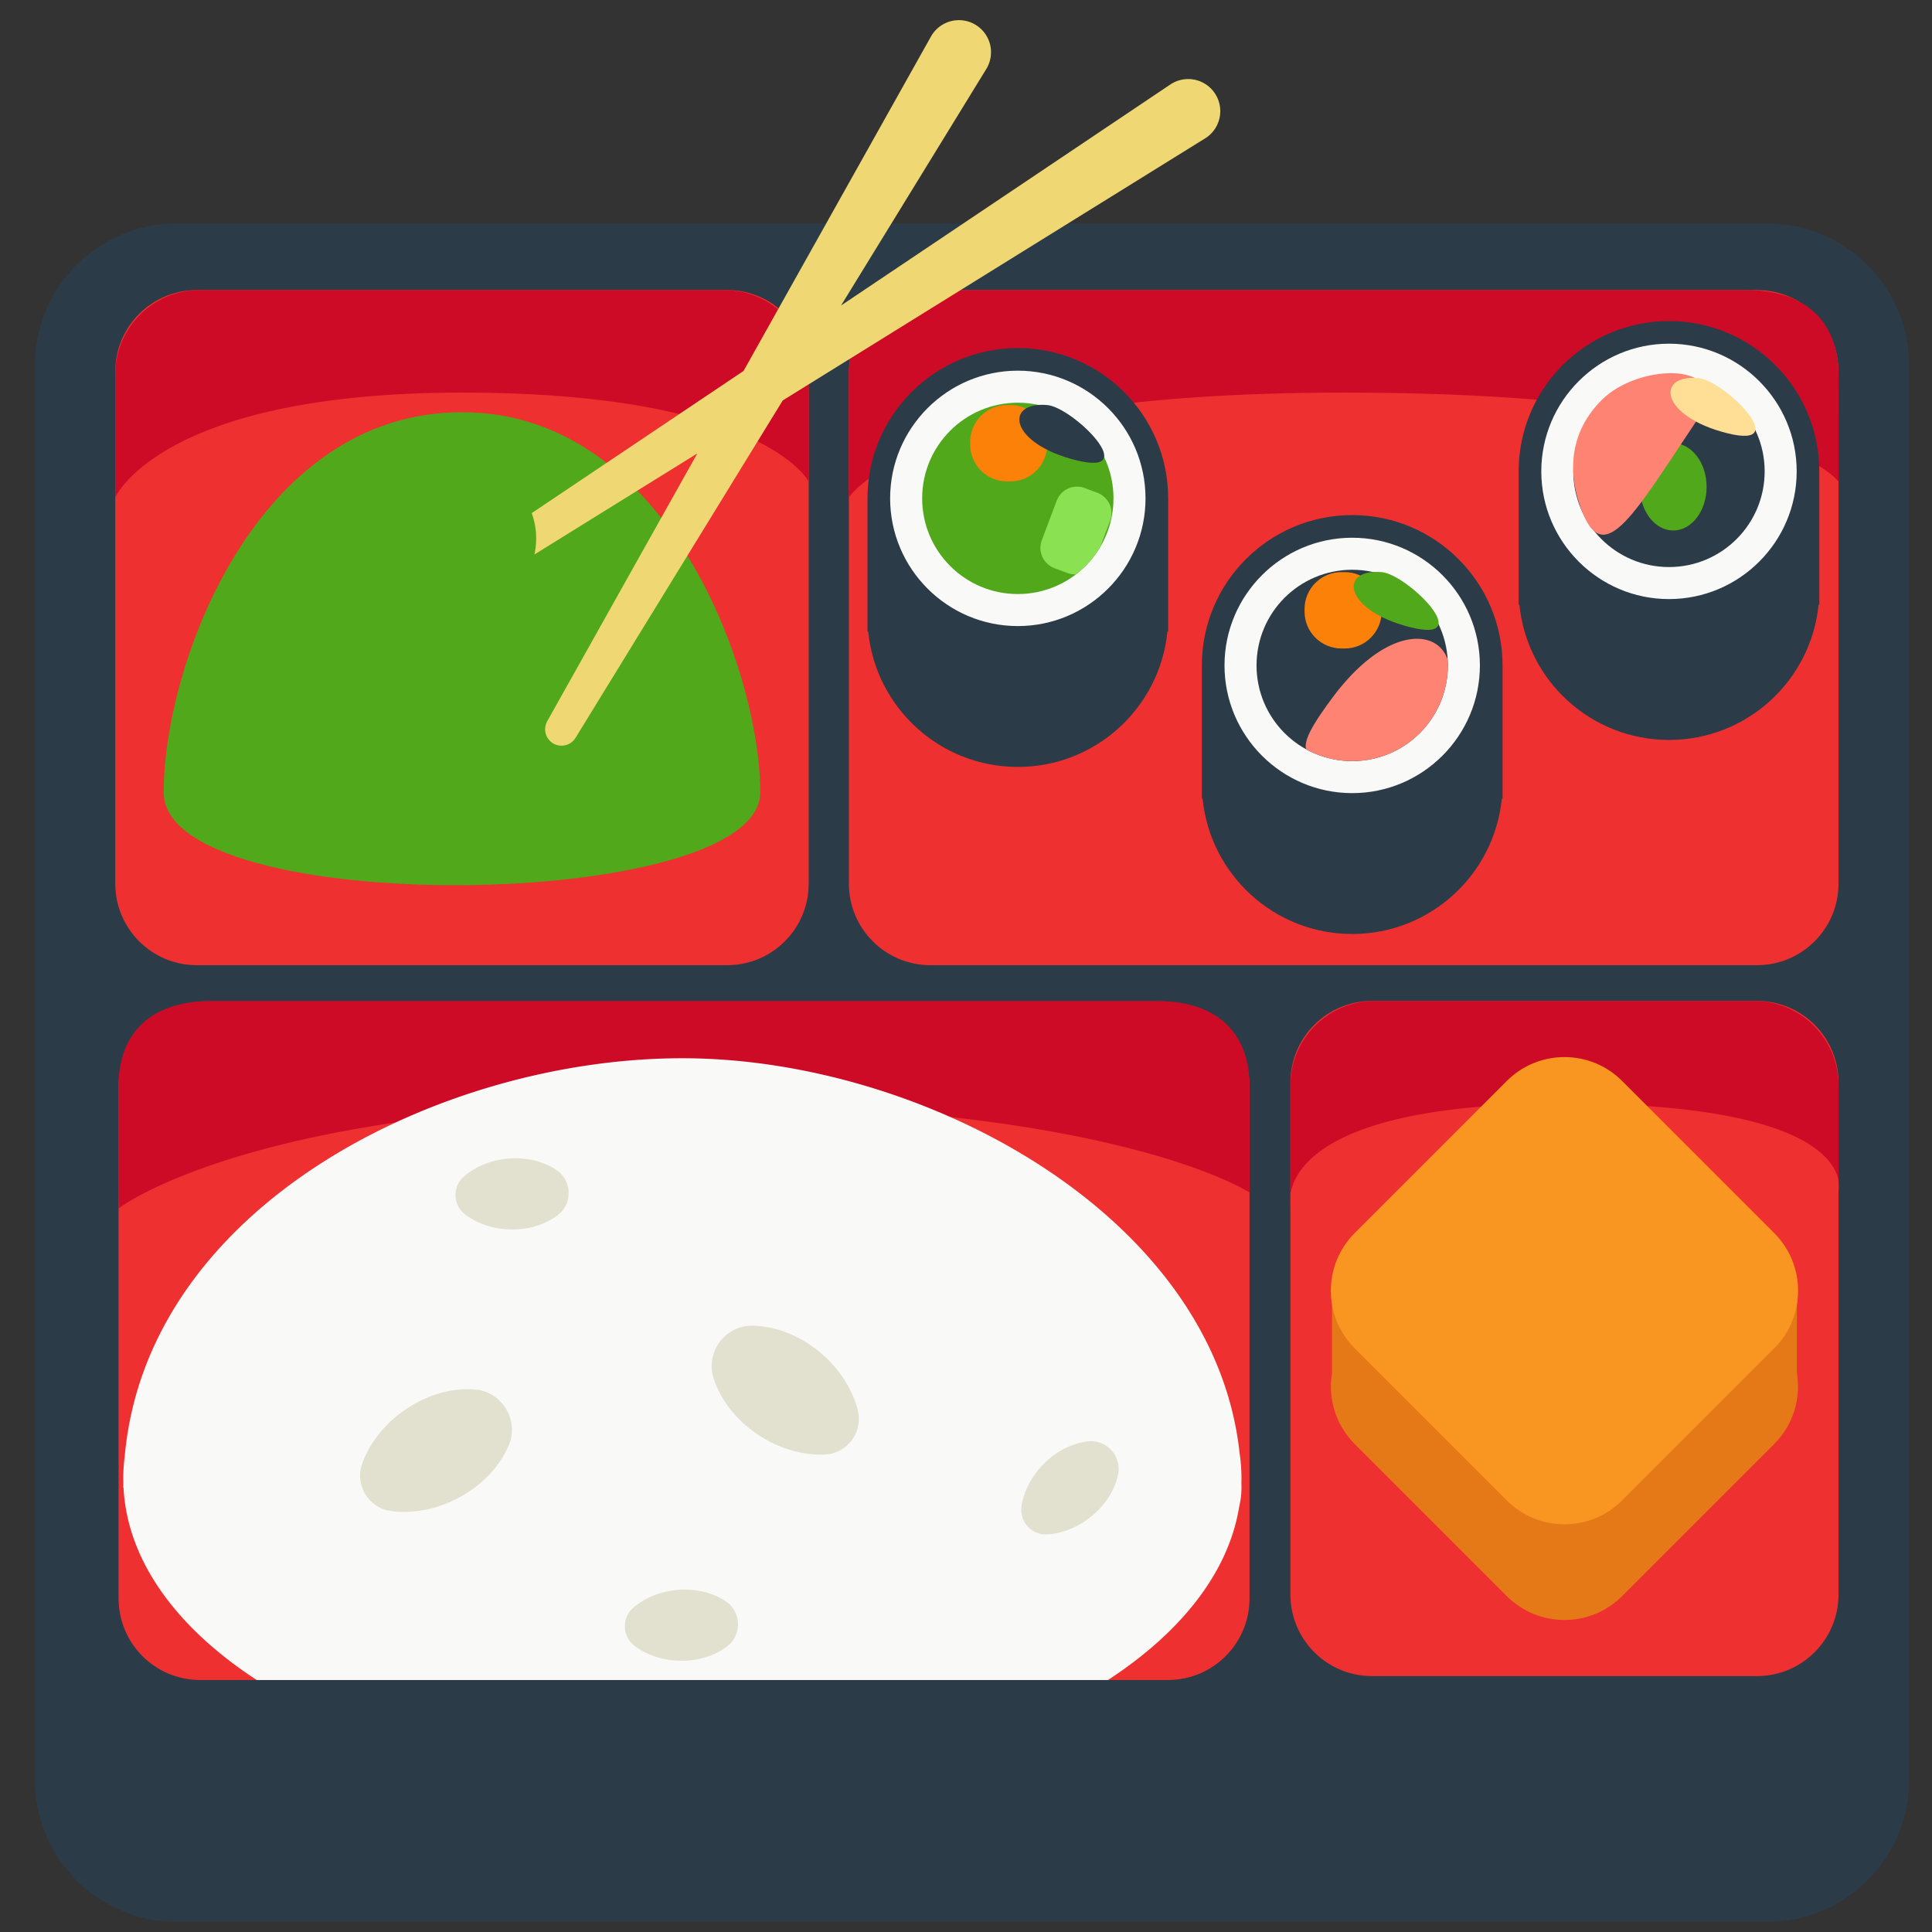 <?xml version="1.0" encoding="utf-8"?>
<svg width="800px" height="800px" viewBox="0 0 512 512" xmlns="http://www.w3.org/2000/svg" xmlns:xlink="http://www.w3.org/1999/xlink" aria-hidden="true" role="img" class="iconify iconify--fxemoji" preserveAspectRatio="xMidYMid meet"><rect x="0" y="0" width="512" height="512" fill="#333333" stroke="none"/><path fill="#2B3B47" d="M505.933 96.8v374.936c0 20.759-16.829 37.588-37.588 37.588H46.836c-20.759 0-37.588-16.829-37.588-37.588V96.8c0-20.759 16.829-37.588 37.588-37.588h421.51c20.758.001 37.587 16.829 37.587 37.588z"></path><path fill="#EF3030" d="M192.711 255.785H52.15c-11.929 0-21.6-9.671-21.6-21.6V98.468c0-11.929 9.671-21.6 21.6-21.6h140.562c11.929 0 21.6 9.671 21.6 21.6v135.716c-.001 11.93-9.671 21.601-21.601 21.601zm294.511 166.797V286.866c0-11.929-9.671-21.6-21.6-21.6h-102.05c-11.929 0-21.6 9.671-21.6 21.6v135.716c0 11.929 9.671 21.6 21.6 21.6h102.05c11.93 0 21.6-9.671 21.6-21.6zm-156.086 1.035V287.9c0-11.929-9.671-21.6-21.6-21.6H53.025c-11.929 0-21.6 9.671-21.6 21.6v135.716c0 11.929 9.671 21.6 21.6 21.6h256.511c11.929.001 21.6-9.67 21.6-21.599zm156.086-189.432V98.468c0-11.929-9.671-21.6-21.6-21.6H246.565c-11.929 0-21.6 9.671-21.6 21.6v135.716c0 11.929 9.671 21.6 21.6 21.6h219.057c11.93.001 21.6-9.67 21.6-21.599z"></path><path fill="#CE0B27" d="M214.311 99.22v28.419s-11.832-23.596-91.881-23.596s-91.88 27.806-91.88 27.806V99.22c0-12.345 10.007-22.352 22.352-22.352H191.96c12.344 0 22.351 10.007 22.351 22.352zM464.87 265.266H364.324c-12.345 0-22.352 10.007-22.352 22.352v32.629s-7.424-27.806 72.625-27.806s72.625 23.596 72.625 23.596v-28.419c0-12.345-10.007-22.352-22.352-22.352zm-2.304-188.398H249.621c-17.618 0-24.656 10.007-24.656 22.352v32.629s16.886-27.806 131.129-27.806s131.129 23.596 131.129 23.596V99.22c-.001-12.345-7.039-22.352-24.657-22.352zM306.48 265.266H56.081c-17.618 0-24.656 10.007-24.656 22.352v32.629s35.613-27.806 149.855-27.806s149.855 23.596 149.855 23.596v-28.419c.001-12.345-7.038-22.352-24.655-22.352z"></path><path fill="#E57917" d="M470.182 382.676l-40.312 40.312c-8.435 8.435-22.112 8.435-30.547 0l-40.312-40.312c-5.123-5.123-7.114-12.176-6.015-18.817v-21.815h16.1l30.227-30.227c8.435-8.435 22.112-8.435 30.547 0l30.227 30.227h16.1v21.815c1.1 6.641-.892 13.695-6.015 18.817z"></path><path fill="#F99621" d="M399.323 397.63l-40.312-40.312c-8.435-8.435-8.435-22.112 0-30.547l40.312-40.312c8.435-8.435 22.112-8.435 30.547 0l40.312 40.312c8.435 8.435 8.435 22.112 0 30.547L429.87 397.63c-8.435 8.435-22.111 8.435-30.547 0z"></path><path fill="#F9F9F7" d="M329.006 391.851c0 .354-.016.705-.024 1.058c.007.432.024.861.024 1.295c0 1.782-.213 3.465-.605 5.064c-2.807 17.457-15.431 33.342-34.773 45.948H68.031c-21.191-13.811-34.31-31.561-35.299-50.997a2.564 2.564 0 0 1-.065-.015c0-.443.017-.88.023-1.321c-.008-.344-.023-.687-.023-1.032c0-1.978.134-3.938.381-5.881c5.967-66.525 83.652-105.526 147.789-105.526c63.754 0 140.903 41.462 147.682 104.728c.318 2.203.487 4.43.487 6.679z"></path><path fill="#E2E0CF" d="M198.021 351.383s.202-.026.553-.036c.341.002.875-.039 1.489-.004c1.246.046 2.939.23 4.802.677a28.753 28.753 0 0 1 5.919 2.128c2.021.973 4.004 2.244 5.854 3.693c1.839 1.464 3.544 3.109 4.981 4.869a30.213 30.213 0 0 1 3.531 5.344a27.077 27.077 0 0 1 1.881 4.61c.192.603.293 1.145.383 1.486c.081.353.11.561.11.561c.7 5.12-2.835 9.846-7.913 10.655c0 0-.207.033-.568.057c-.352.012-.9.073-1.533.063a26.966 26.966 0 0 1-4.957-.468a30.252 30.252 0 0 1-6.136-1.836c-2.1-.867-4.167-2.024-6.101-3.362c-1.923-1.352-3.712-2.883-5.228-4.537a28.75 28.75 0 0 1-3.748-5.052a24.996 24.996 0 0 1-2.036-4.402c-.211-.578-.326-1.1-.427-1.427c-.091-.339-.125-.54-.125-.54c-.991-5.865 2.96-11.423 8.825-12.414c.135-.022.31-.047.444-.065zm-62.622 29.89c1.294-5.806-2.364-11.561-8.17-12.855c0 0-.199-.044-.547-.088c-.34-.03-.868-.12-1.482-.143a24.973 24.973 0 0 0-4.844.226a28.735 28.735 0 0 0-6.092 1.566c-2.103.781-4.196 1.861-6.173 3.131c-1.968 1.286-3.819 2.765-5.414 4.383a30.301 30.301 0 0 0-4.014 4.991a27.027 27.027 0 0 0-2.303 4.415c-.248.583-.398 1.113-.52 1.443c-.114.344-.161.548-.161.548c-1.165 5.008 1.879 10.065 6.885 11.347c0 0 .203.052.561.11c.349.044.889.156 1.52.205a26.92 26.92 0 0 0 4.979-.004a30.3 30.3 0 0 0 6.281-1.256c2.172-.667 4.338-1.627 6.388-2.778c2.04-1.167 3.965-2.525 5.628-4.029a28.772 28.772 0 0 0 4.203-4.68a24.949 24.949 0 0 0 2.437-4.193c.264-.555.427-1.065.558-1.381c.122-.329.175-.526.175-.526c.033-.128.076-.3.105-.432zm58.271 54.138a7.405 7.405 0 0 0-.556-10.457s-.104-.094-.298-.237c-.194-.133-.479-.365-.84-.586a17.157 17.157 0 0 0-2.978-1.5a20.078 20.078 0 0 0-4.178-1.118c-1.523-.242-3.141-.302-4.755-.207a22.67 22.67 0 0 0-4.722.798a21.349 21.349 0 0 0-4.089 1.635a18.61 18.61 0 0 0-2.869 1.867c-.345.265-.614.533-.798.689c-.184.167-.282.274-.282.274c-2.388 2.607-2.271 6.663.295 9.12c0 0 .104.1.299.255c.194.144.48.394.841.636a18.514 18.514 0 0 0 2.984 1.678a21.3 21.3 0 0 0 4.186 1.367c1.526.333 3.147.49 4.764.492c1.616-.01 3.227-.174 4.731-.514a20.024 20.024 0 0 0 4.097-1.385a17.223 17.223 0 0 0 2.875-1.689c.346-.244.615-.494.8-.639c.184-.156.282-.256.282-.256c.065-.065.149-.153.211-.223zm-44.868-114.298a7.405 7.405 0 0 0-.556-10.457s-.104-.094-.298-.237c-.194-.133-.479-.365-.84-.586a17.157 17.157 0 0 0-2.978-1.5a20.078 20.078 0 0 0-4.178-1.118c-1.523-.242-3.141-.302-4.755-.207c-1.613.106-3.221.367-4.722.798a21.349 21.349 0 0 0-4.089 1.635a18.61 18.61 0 0 0-2.869 1.867c-.345.265-.614.533-.798.689c-.184.167-.282.274-.282.274c-2.388 2.607-2.271 6.663.295 9.12c0 0 .104.1.299.255c.194.144.48.394.841.636a18.514 18.514 0 0 0 2.984 1.678a21.3 21.3 0 0 0 4.186 1.367c1.526.333 3.147.49 4.764.492c1.616-.01 3.227-.174 4.731-.514a20.024 20.024 0 0 0 4.097-1.385a17.223 17.223 0 0 0 2.875-1.689c.346-.244.615-.494.8-.639c.184-.156.282-.256.282-.256c.065-.065.148-.154.211-.223zm147.657 68.421a7.404 7.404 0 0 0-7.195-7.609s-.14-.004-.381.012c-.234.024-.601.032-1.019.097c-.85.115-1.996.355-3.24.786a20.069 20.069 0 0 0-3.907 1.853c-1.317.802-2.589 1.804-3.758 2.92a22.606 22.606 0 0 0-3.081 3.666a21.295 21.295 0 0 0-2.057 3.893a18.49 18.49 0 0 0-.977 3.281c-.091.426-.123.803-.162 1.042c-.032.247-.037.391-.037.391c-.132 3.533 2.583 6.548 6.13 6.759c0 0 .144.009.393.001c.241-.016.621-.011 1.053-.06a18.582 18.582 0 0 0 3.36-.653a21.394 21.394 0 0 0 4.075-1.668c1.379-.734 2.716-1.665 3.949-2.71c1.225-1.054 2.346-2.222 3.272-3.455a20.055 20.055 0 0 0 2.225-3.708c.55-1.197.9-2.314 1.097-3.148c.106-.409.149-.775.196-1.005a4.139 4.139 0 0 0 .064-.685z"></path><path fill="#2B3B47" d="M309.575 132.074c0-22.003-17.837-39.841-39.841-39.841c-22.003 0-39.841 17.837-39.841 39.841v35.331h.2c2.007 20.124 18.988 35.839 39.641 35.839s37.633-15.715 39.641-35.839h.2v-35.328v-.003zm48.773 4.43c-22.003 0-39.841 17.837-39.841 39.841v35.331h.2c2.007 20.124 18.988 35.839 39.641 35.839s37.633-15.715 39.641-35.839h.2v-35.331c-.001-22.003-17.838-39.841-39.841-39.841zm83.951-51.424c-22.004 0-39.841 17.837-39.841 39.841v35.331h.2c2.007 20.124 18.988 35.839 39.641 35.839s37.633-15.715 39.641-35.839h.2v-35.331c0-22.003-17.837-39.841-39.841-39.841z"></path><path fill="#F9F9F7" d="M303.575 132.074c0 18.66-15.181 33.841-33.841 33.841c-18.66 0-33.841-15.181-33.841-33.841c0-18.66 15.181-33.841 33.841-33.841c18.66 0 33.841 15.181 33.841 33.841zm54.773 10.43c-18.66 0-33.841 15.181-33.841 33.841s15.181 33.841 33.841 33.841s33.841-15.181 33.841-33.841s-15.182-33.841-33.841-33.841zm83.951-51.424c-18.66 0-33.841 15.181-33.841 33.841c0 18.66 15.181 33.841 33.841 33.841s33.841-15.181 33.841-33.841c0-18.66-15.181-33.841-33.841-33.841z"></path><path fill="#52A81B" d="M295.088 132.074c0 14.002-11.351 25.353-25.353 25.353s-25.353-11.351-25.353-25.353s11.351-25.353 25.353-25.353s25.353 11.351 25.353 25.353z"></path><path fill="#FC8108" d="M267.753 127.586h-.867c-5.402 0-9.781-4.379-9.781-9.781v-.681c0-5.402 4.379-9.781 9.781-9.781h.867c5.402 0 9.781 4.379 9.781 9.781v.681c0 5.402-4.379 9.781-9.781 9.781z"></path><path fill="#2B3B47" d="M383.701 176.345c0 14.002-11.351 25.353-25.353 25.353s-25.353-11.351-25.353-25.353s11.351-25.353 25.353-25.353s25.353 11.351 25.353 25.353zm58.598-76.777c-14.002 0-25.353 11.351-25.353 25.353s11.351 25.353 25.353 25.353s25.353-11.351 25.353-25.353s-11.351-25.353-25.353-25.353z"></path><path fill="#FC8108" d="M356.366 171.858h-.866c-5.402 0-9.781-4.379-9.781-9.781v-.681c0-5.402 4.379-9.781 9.781-9.781h.867c5.402 0 9.781 4.379 9.781 9.781v.681c-.001 5.402-4.38 9.781-9.782 9.781z"></path><path fill="#52A81B" d="M452.268 129.025c0 6.385-3.96 11.56-8.845 11.56s-8.845-5.176-8.845-11.56c0-6.385 3.96-11.56 8.845-11.56s8.845 5.176 8.845 11.56z"></path><path fill="#52A81B" d="M201.478 210.002c0 31.767-158.096 33.784-158.096 0S67.804 109.24 122.431 109.24c54.626 0 79.047 68.995 79.047 100.762z"></path><path fill="#EFD873" d="M319.707 36.456c-.075.05-.18.118-.256.165l-112.014 69.496l-54.919 89.424a4.348 4.348 0 0 1-5.981 1.43a4.359 4.359 0 0 1-1.518-5.832l39.778-70.976l-43.162 26.779c.293-1.368.457-2.785.457-4.242c0-2.364-.428-4.621-1.173-6.725l56.13-37.673l49.658-88.606a8.502 8.502 0 1 1 14.661 8.606l-38.481 62.659l87.345-58.623a8.502 8.502 0 0 1 9.475 14.118z"></path><path fill="#8AE252" d="M291.557 144.978a25.48 25.48 0 0 1-6.408 7.22a5.733 5.733 0 0 1-2.33-.36l-3.361-1.266a5.76 5.76 0 0 1-3.36-7.421l3.939-10.458a5.76 5.76 0 0 1 7.421-3.36l3.361 1.266a5.76 5.76 0 0 1 3.36 7.421l-2.622 6.958z"></path><path fill="#2B3B47" d="M285.137 121.952c-17.817-4.487-18.99-15.596-7.603-14.609c6.785.588 25.42 19.097 7.603 14.609z"></path><path fill="#FF8373" d="M358.348 201.698a25.238 25.238 0 0 1-12.215-3.135c-.635-2.409 1.707-6.578 7.01-13.707c14.017-18.843 27.743-18.482 30.511-10.001c.029.493.047.989.047 1.489c0 14.003-11.351 25.354-25.353 25.354z"></path><path fill="#52A81B" d="M373.75 166.224c-17.817-4.487-18.99-15.596-7.603-14.609c6.785.588 25.42 19.096 7.603 14.609z"></path><path fill="#FF8373" d="M449.955 110.978c-17.828 26.708-25.569 41.052-31.589 22.005c-1.537-4.864-4.159-16.718 6.107-26.984s35.519-10.057 25.482 4.979z"></path><path fill="#FFDF95" d="M457.702 114.8c-17.817-4.487-18.99-15.596-7.603-14.609c6.784.588 25.42 19.096 7.603 14.609z"></path></svg>